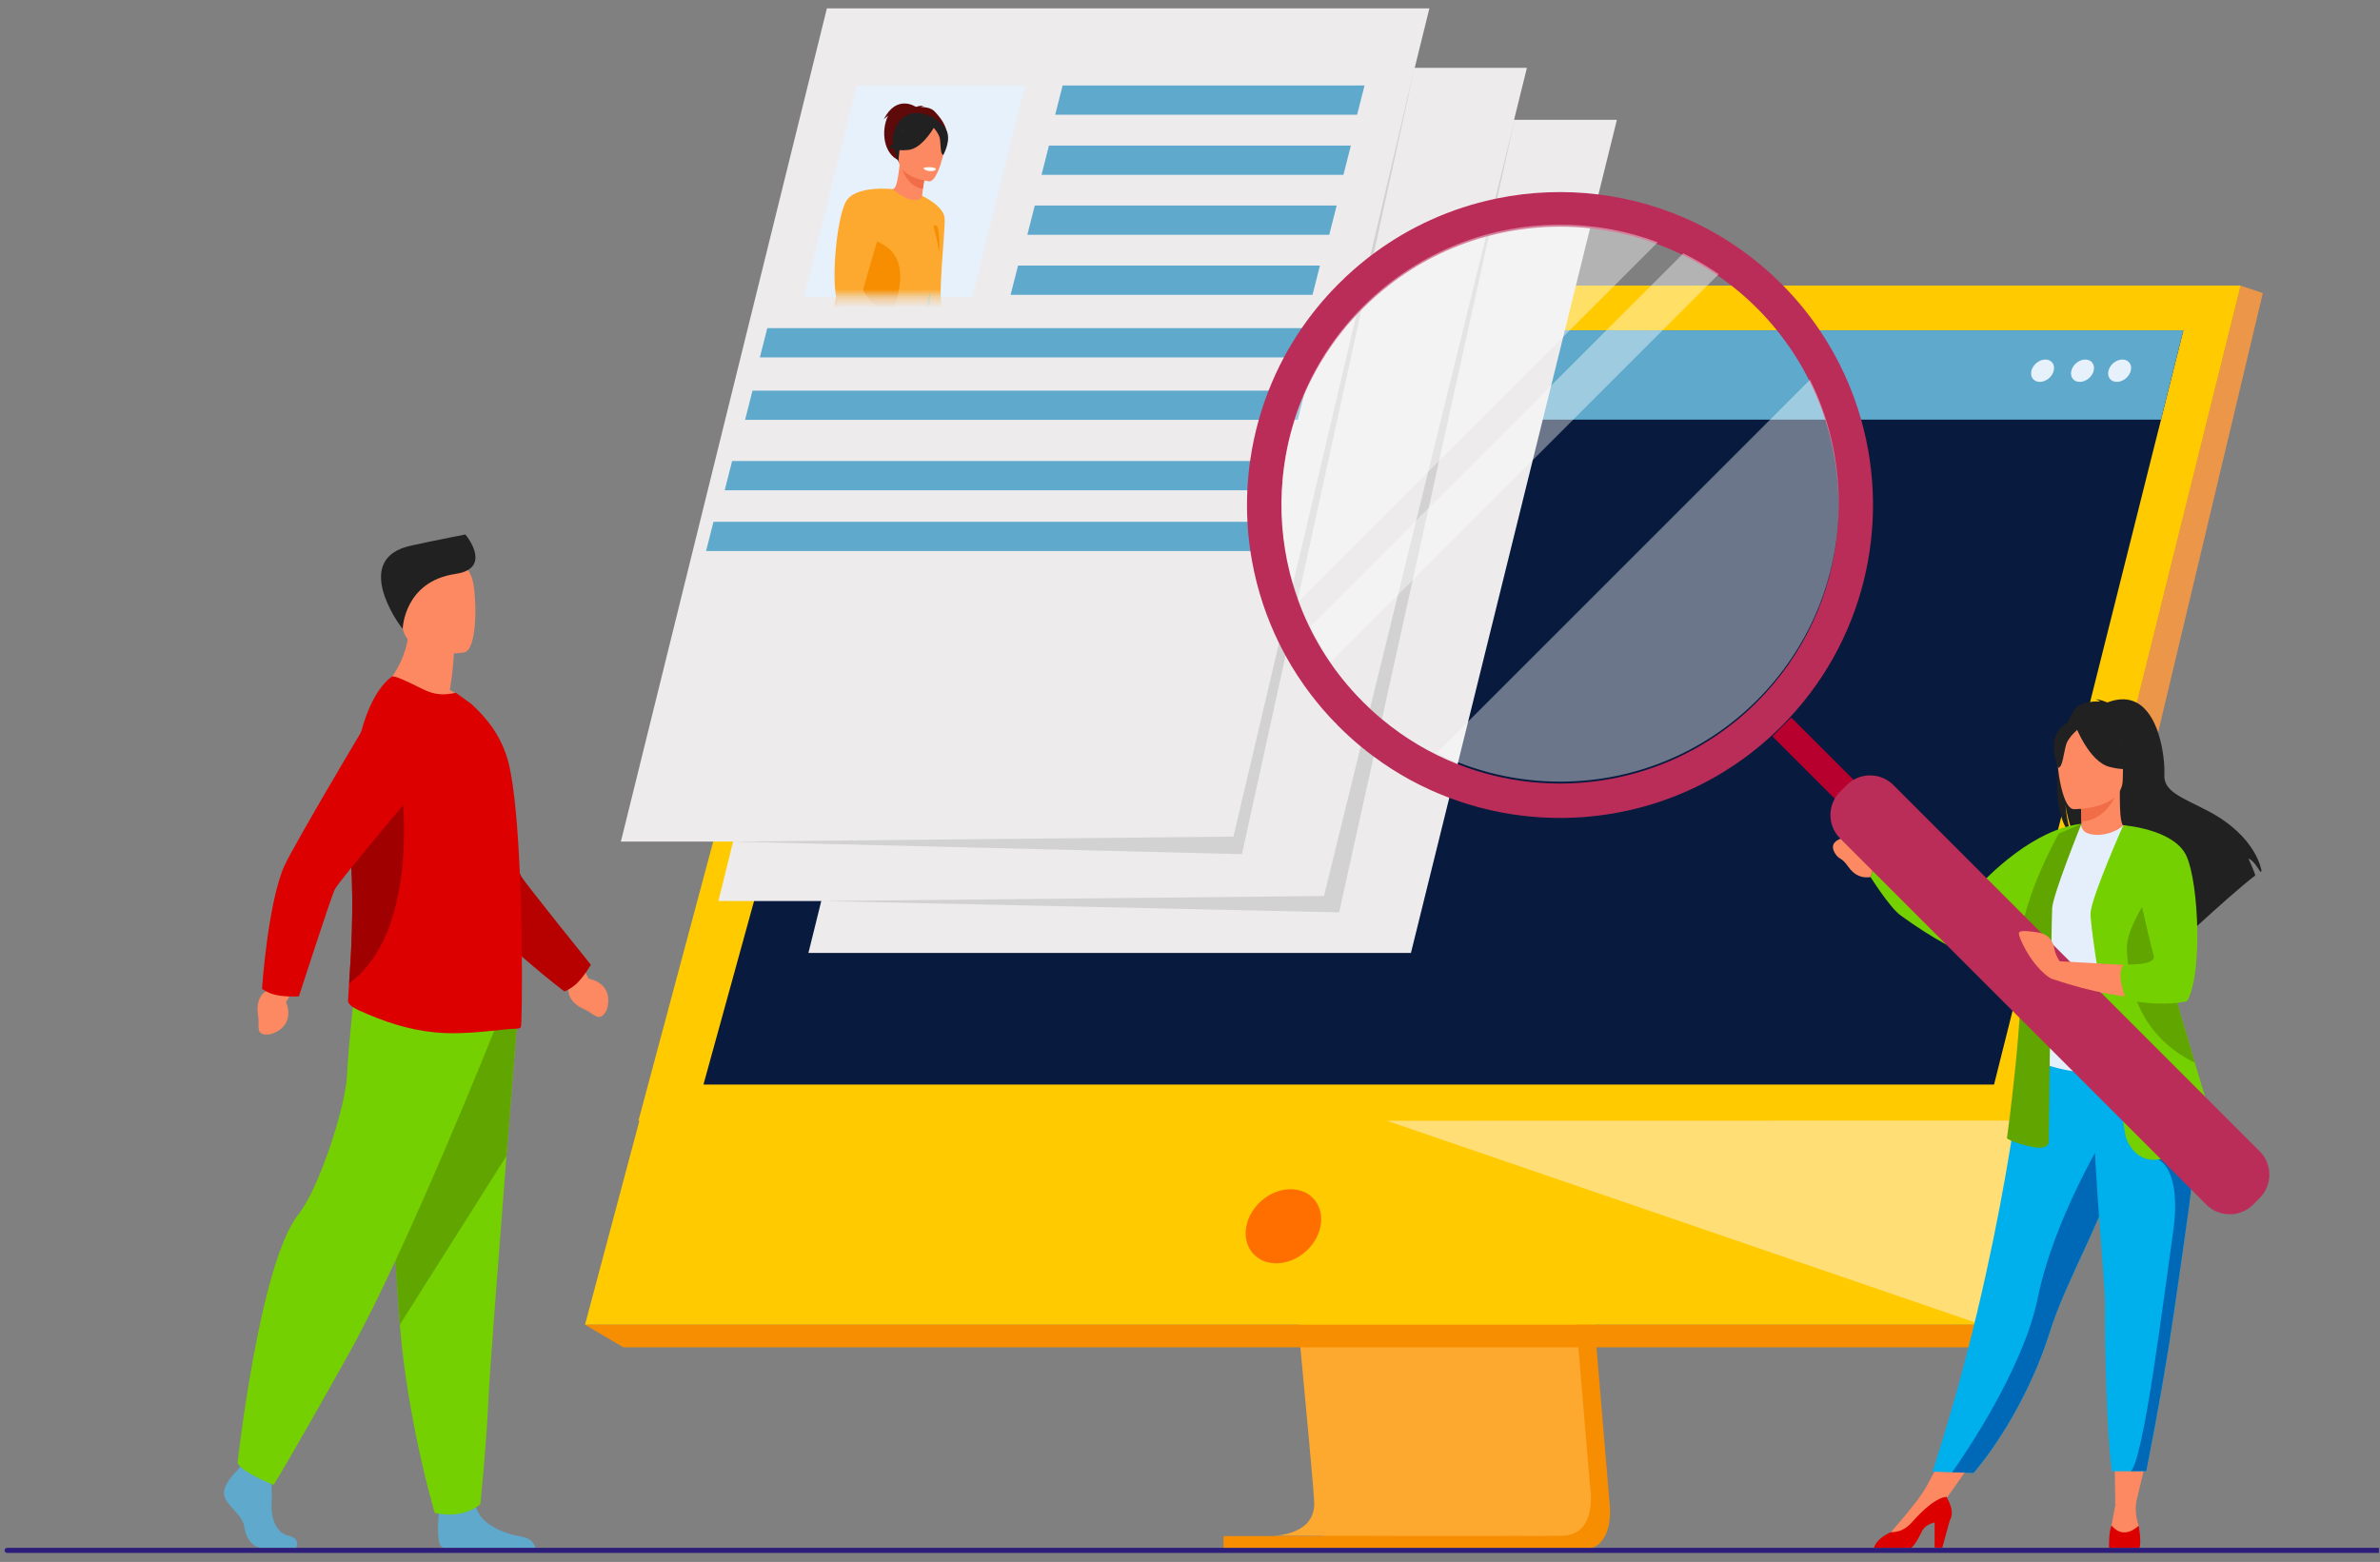 <svg width="259" height="170" viewBox="0 0 259 170" fill="none" xmlns="http://www.w3.org/2000/svg">
<rect x="0" y="0" width="259" height="170" fill="#808080" stroke="none"/>
<path d="M167.942 77.754L175.153 163.504C175.153 163.504 175.907 168.701 172.04 168.712C165.681 168.728 140.398 168.712 140.398 168.712C140.398 168.712 145.185 167.629 145.126 165.195C145.056 162.325 136.699 76.941 136.699 76.941L167.942 77.754Z" fill="#F78D00"/>
<path d="M138.346 167.155C139.596 167.161 163.748 167.236 169.94 167.155C172.638 167.123 173.112 164.759 173.134 163.224C173.144 162.492 173.053 161.948 173.053 161.948L172.864 159.719L172.385 154.038L171.965 149.019L171.421 142.568L170.963 137.123L165.837 76.192L134.593 75.379C134.593 75.379 138.115 111.114 140.603 137.123C140.883 140.02 141.147 142.799 141.389 145.395C141.47 146.224 141.545 147.032 141.621 147.823C141.852 150.284 142.062 152.546 142.245 154.538C142.342 155.588 142.434 156.569 142.514 157.462C142.832 160.968 143.021 163.208 143.021 163.634C143.021 163.881 142.999 164.113 142.961 164.328C142.45 167.064 138.82 167.155 138.346 167.155Z" fill="#FDA92F"/>
<path d="M93.818 31.087H243.817L226.251 101.652L223.844 111.313L215.664 144.183H63.662L93.818 31.087Z" fill="#FFCA00"/>
<path d="M243.817 31.087L246.251 31.9L218.901 146.639L215.664 144.183L243.817 31.087Z" fill="#EC9649"/>
<path d="M218.901 146.639H67.835L63.662 144.183H215.664L218.901 146.639Z" fill="#F78D00"/>
<path d="M165.853 167.188H133.145V168.744H165.853V167.188Z" fill="#F78D00"/>
<path d="M150.867 121.964L215.664 144.183L221.2 121.948L150.867 121.964Z" fill="#FFDE76"/>
<path d="M93.818 31.087H243.817L221.211 121.948L69.478 121.981L93.818 31.087Z" fill="#FFCA00"/>
<path d="M135.632 133.467C136.063 131.237 138.223 129.433 140.452 129.433C142.681 129.433 144.135 131.243 143.705 133.467C143.274 135.696 141.114 137.5 138.885 137.5C136.656 137.5 135.202 135.696 135.632 133.467Z" fill="#FF6F00"/>
<path d="M76.554 118.039H217L232.907 54.679L234.124 49.822L235.169 45.675L237.603 35.955H99.181L96.505 45.675L95.363 49.822L94.023 54.679L76.554 118.039Z" fill="#081A3D"/>
<path d="M99.181 35.955H237.603L235.169 45.675H96.505L99.181 35.955Z" fill="#5EA9CC"/>
<path d="M230.969 39.132C231.642 39.132 232.045 39.676 231.879 40.349C231.712 41.023 231.033 41.566 230.36 41.566C229.687 41.566 229.283 41.023 229.45 40.349C229.617 39.676 230.295 39.132 230.969 39.132Z" fill="#E7F1FC"/>
<path d="M226.93 39.132C227.603 39.132 228.007 39.676 227.84 40.349C227.673 41.023 226.994 41.566 226.321 41.566C225.648 41.566 225.244 41.023 225.411 40.349C225.578 39.676 226.262 39.132 226.93 39.132Z" fill="#E7F1FC"/>
<path d="M221.065 40.349C221.232 39.676 221.911 39.132 222.584 39.132C223.257 39.132 223.661 39.676 223.494 40.349C223.327 41.023 222.649 41.566 221.976 41.566C221.308 41.566 220.899 41.023 221.065 40.349Z" fill="#E7F1FC"/>
<path d="M25.854 160.004C25.854 160.004 24.066 161.663 24.416 162.837C24.766 164.016 26.376 164.797 26.597 166.24C26.812 167.678 27.685 168.464 28.471 168.464C29.257 168.464 32.214 168.464 32.214 168.464C32.214 168.464 32.79 167.452 31.395 167.145C30 166.838 29.473 165.147 29.559 163.58C29.645 162.013 29.43 159.918 29.43 159.918L26.462 159.218L25.854 160.004Z" fill="#5EA9CC"/>
<path d="M58.266 168.464H48.331C48.245 168.448 48.18 168.426 48.137 168.405C47.475 168.071 47.679 165.54 47.76 164.754C47.776 164.608 47.787 164.522 47.787 164.522C47.787 164.522 51.276 161.733 51.756 163.871C51.772 163.935 51.788 164 51.81 164.07C52.413 166.068 55.121 166.978 56.683 167.231C57.873 167.419 58.185 168.114 58.266 168.464Z" fill="#5EA9CC"/>
<path d="M56.268 111.254C56.268 111.254 55.741 117.861 55.116 125.809C54.27 136.601 53.253 149.859 53.15 152.374C52.978 156.735 52.278 163.709 52.278 163.709C52.278 163.709 50.62 165.368 47.308 164.668C47.308 164.668 44.351 154.711 43.511 144.172C43.501 144 43.484 143.828 43.474 143.65C42.687 132.923 41.47 110.333 41.47 110.333L56.268 111.254Z" fill="#74D000"/>
<path d="M56.268 111.254C56.268 111.254 55.741 117.861 55.116 125.809L43.511 144.172C43.501 144 43.484 143.828 43.474 143.65C42.687 132.923 41.47 110.333 41.47 110.333L56.268 111.254Z" fill="#61A500"/>
<path d="M53.845 112.04C53.845 112.04 44.297 135.982 38.019 147.231C31.74 158.48 29.779 161.62 29.779 161.62C29.779 161.62 26.182 160.182 25.854 159.202C25.854 159.202 28.256 137.484 32.461 132.191C34.836 129.197 37.631 120.22 37.76 117.08C37.889 113.941 38.611 107.727 38.611 107.727L53.845 112.04Z" fill="#74D000"/>
<path d="M63.506 105.433L64.05 106.52C64.05 106.52 66.823 106.908 66.064 109.8C66.064 109.8 65.654 110.99 64.884 110.613C64.12 110.236 64.497 110.268 63.398 109.762C62.3 109.256 61.664 108.281 61.912 107.387L61.734 106.44L63.506 105.433Z" fill="#FC8961"/>
<path d="M48.95 75.088C49.376 72.579 49.386 71.098 49.386 71.098L44.54 67.194C44.718 72.562 41.282 75.147 41.282 75.147C41.282 75.147 47.739 78.325 51.47 77.15C51.47 77.145 50.55 75.966 48.95 75.088Z" fill="#FC8961"/>
<path d="M50.528 71.006C50.528 71.006 44.362 72.029 43.786 68.184C43.21 64.334 42.02 61.879 45.934 61.06C49.844 60.242 50.835 61.599 51.336 62.837C51.842 64.07 52.117 70.64 50.528 71.006Z" fill="#FC8961"/>
<path d="M43.824 68.448C43.824 68.448 43.947 63.295 49.564 62.466C53.409 61.9 51.083 58.685 50.641 58.174C50.641 58.174 47.701 58.734 44.691 59.396C38.374 60.785 43.161 67.684 43.824 68.448Z" fill="#212121"/>
<path d="M62.86 106.946C63.684 106.1 64.297 105.002 64.297 105.002C64.297 105.002 57.291 96.3 56.726 95.4C56.155 94.496 51.901 80.026 51.901 80.026L41.147 77.845C41.147 77.845 50.124 96.37 51.61 98.626C54.066 102.358 61.422 107.91 61.422 107.91C61.422 107.91 62.208 107.608 62.86 106.946Z" fill="#B70000"/>
<path d="M56.678 111.808C56.565 111.9 56.435 111.959 56.285 111.959C54.884 111.938 50.797 112.718 47.34 112.363C44.427 112.083 41.847 111.221 39.074 109.977C38.708 109.811 37.857 109.358 37.879 108.949C37.889 108.497 37.938 107.845 37.992 107.021C38.185 104.162 38.53 99.24 38.196 93.569C38.137 92.514 38.105 91.464 38.099 90.43C38.072 82.74 39.569 75.933 42.633 73.645C42.897 73.456 44.529 74.28 46.005 75.007C47.367 75.68 48.32 75.664 49.612 75.406L51.314 76.634C52.887 78.093 54.604 80.075 55.353 83.079C55.988 85.637 56.36 90.258 56.57 95.04C56.661 97.21 56.737 99.396 56.758 101.469V101.545C56.775 101.749 56.775 101.975 56.775 102.18C56.845 107.506 56.769 111.733 56.678 111.808Z" fill="#DC0000"/>
<path d="M37.992 107.021C38.185 104.162 38.53 99.24 38.196 93.569C38.137 92.514 38.105 91.464 38.099 90.43C39.376 87.334 40.42 85.088 40.42 85.088H43.641C43.641 85.088 45.999 101.2 37.992 107.021Z" fill="#A00000"/>
<path d="M31.734 108.023L31.126 109.073C31.126 109.073 32.321 111.609 29.483 112.552C29.483 112.552 28.261 112.858 28.159 112.013C28.056 111.168 28.234 111.501 28.056 110.306C27.879 109.11 28.347 108.044 29.23 107.759L29.925 107.091L31.734 108.023Z" fill="#FC8961"/>
<path d="M30.113 108.308C31.271 108.534 32.526 108.443 32.526 108.443C32.526 108.443 35.967 97.818 36.408 96.844C36.85 95.874 46.624 84.383 46.624 84.383L42.553 74.194C42.553 74.194 31.982 91.857 30.905 94.334C29.133 98.432 28.514 107.63 28.514 107.63C28.514 107.63 29.203 108.13 30.113 108.308Z" fill="#DC0000"/>
<path d="M153.543 103.72H87.975L110.388 13.042H175.955L153.543 103.72Z" fill="#EDEBEC"/>
<path d="M143.748 98.066H78.18L100.598 7.382H166.165L143.748 98.066Z" fill="#EDEBEC"/>
<path d="M133.134 91.599H67.566L89.984 0.915H155.552L133.134 91.599Z" fill="#EDEBEC"/>
<path d="M164.825 13.042L144.082 97.522L89.575 98.066L145.729 99.299L164.825 13.042Z" fill="#D2D2D2"/>
<path d="M153.936 7.382L134.227 91.055L79.72 91.599L135.153 92.966L153.936 7.382Z" fill="#D2D2D2"/>
<path d="M105.821 32.342H87.48L93.22 9.305H111.562L105.821 32.342Z" fill="#E7F1FC"/>
<path d="M147.684 12.488H114.83L115.638 9.305H148.492L147.684 12.488Z" fill="#5EA9CC"/>
<path d="M146.198 19.025H113.344L114.152 15.842H147.006L146.198 19.025Z" fill="#5EA9CC"/>
<path d="M144.652 25.557H111.798L112.606 22.374H145.46L144.652 25.557Z" fill="#5EA9CC"/>
<path d="M142.832 32.089H109.978L110.786 28.906H143.64L142.832 32.089Z" fill="#5EA9CC"/>
<path d="M142.832 38.895H82.692L83.5 35.713H143.64L142.832 38.895Z" fill="#5EA9CC"/>
<path d="M141.227 45.697H81.082L81.89 42.514H142.035L141.227 45.697Z" fill="#5EA9CC"/>
<path d="M139.003 53.36H78.864L79.671 50.177H139.811L139.003 53.36Z" fill="#5EA9CC"/>
<path d="M136.984 59.972H76.839L77.647 56.79H137.792L136.984 59.972Z" fill="#5EA9CC"/>
<mask id="mask0_1_687" style="mask-type:luminance" maskUnits="userSpaceOnUse" x="87" y="9" width="25" height="24">
<path d="M105.821 32.342H87.48L93.22 9.305H111.562L105.821 32.342Z" fill="white"/>
</mask>
<g mask="url(#mask0_1_687)">
<path d="M107.738 35.982C107.722 36.041 107.695 36.101 107.663 36.154C107.302 36.736 101.341 36.768 100.657 36.278C100.35 36.058 100.258 33.042 100.248 29.779C100.237 25.74 100.35 21.314 100.35 21.314C100.35 21.314 102.682 22.396 102.795 23.726C102.908 25.056 101.928 33.063 102.612 33.554C103.29 34.044 106.435 34.108 107.485 34.415C107.485 34.415 107.932 35.374 107.738 35.982Z" fill="#FDA92F"/>
<path d="M101.707 12.127C101.298 11.701 100.63 11.664 100.205 11.631C100.328 11.534 100.549 11.518 100.549 11.518C100.291 11.443 99.666 11.631 99.666 11.631C99.666 11.631 97.582 10.199 96.171 12.994C96.171 12.994 96.376 12.794 96.656 12.579C95.843 14.189 96.112 16.812 97.938 17.512C99.122 17.964 105.891 16.478 101.707 12.127Z" fill="#5E0A0A"/>
<path d="M100.447 21.981C100.458 21.987 99.187 22.455 98.32 22.089C97.507 21.75 97.097 20.587 97.108 20.587C97.474 20.56 97.641 20.086 97.905 17.975L98.061 18.029L100.705 18.917C100.705 18.917 100.533 19.763 100.425 20.565C100.345 21.238 100.301 21.884 100.447 21.981Z" fill="#FC8961"/>
<path d="M100.711 18.917C100.711 18.917 100.538 19.763 100.431 20.565C98.918 20.323 98.293 18.836 98.067 18.023L100.711 18.917Z" fill="#F16D48"/>
<path d="M97.824 17.695C97.824 17.695 97.194 16.332 97.141 15.234C97.103 14.448 97.862 11.653 100.668 12.434C100.668 12.434 101.486 12.622 102.197 13.252C102.762 13.753 103.543 14.771 102.219 17.124L101.847 17.926L97.824 17.695Z" fill="#212121"/>
<path d="M101.12 19.741C101.12 19.741 97.517 19.337 97.808 17.097C98.094 14.857 97.824 13.301 100.135 13.462C102.445 13.624 102.784 14.539 102.865 15.309C102.951 16.079 102.062 19.79 101.12 19.741Z" fill="#FC8961"/>
<path d="M101.357 24.814C101.325 24.55 101.89 24.426 101.992 24.674C102.186 25.131 102.165 25.675 102.208 26.117C102.332 27.372 101.831 29.009 101.831 29.009L101.357 24.814Z" fill="#F78D00"/>
<path d="M102.924 14.055C102.455 13.311 102.019 13.403 101.755 13.575C101.131 12.315 98.46 13.672 98.46 13.672C98.013 15.245 96.737 16.015 96.737 16.015C96.737 16.015 97.34 16.505 98.901 16.311C100.129 16.16 101.212 14.582 101.615 13.915C101.804 14.13 102.197 14.631 102.278 15.078C102.385 15.67 102.31 16.855 102.66 16.86C102.649 16.86 103.624 15.169 102.924 14.055Z" fill="#212121"/>
<path d="M100.495 18.282C100.495 18.282 100.528 18.573 101.238 18.621C101.238 18.621 101.836 18.659 101.858 18.346C101.863 18.346 101.314 18.05 100.495 18.282Z" fill="white"/>
<path d="M107.738 35.982C107.722 36.041 107.695 36.101 107.663 36.154C107.302 36.736 101.341 36.768 100.657 36.278C100.35 36.058 100.253 32.315 101.093 29.079C101.292 31.017 100.926 34.884 101.939 35.201C103.091 35.562 106.23 35.568 107.738 35.982Z" fill="#80B27A"/>
<path d="M102.03 29.181C99.666 36.009 100.743 37.248 99.898 37.84C99.892 37.845 99.187 38.045 99.181 38.05C98.304 38.632 98.39 37.802 95.773 38.551C94.523 38.912 92.924 39.391 91.551 39.623C91.034 39.709 90.549 39.757 90.124 39.752C89.316 39.741 88.74 39.526 88.616 38.965C88.255 37.328 91.497 33.527 91.19 30.608C91.19 30.581 91.185 30.559 91.185 30.533C91.168 30.279 91.195 29.994 91.26 29.682C91.588 28.12 92.886 25.95 94.173 24.124C95.595 22.11 97.006 20.506 97.108 20.587C99.887 22.762 100.35 21.314 100.35 21.314C100.35 21.314 102.838 26.849 102.03 29.181Z" fill="#FDA92F"/>
<path d="M99.434 37.98C99.44 37.975 99.429 37.98 99.434 37.98C98.557 38.562 98.395 37.797 95.773 38.551C94.523 38.912 92.924 39.391 91.551 39.623C90.862 39.655 90.345 39.693 90.124 39.752C89.316 39.741 88.74 39.526 88.616 38.965C88.255 37.328 91.497 33.527 91.19 30.608C91.19 30.581 91.185 30.559 91.185 30.533C91.163 30.247 91.19 29.967 91.26 29.682C91.556 28.497 92.612 27.312 93.856 25.541C94.432 26.332 99.564 26.165 97.469 32.999C96.834 35.094 99.338 36.278 99.434 37.98Z" fill="#F78D00"/>
<path d="M97.114 20.587C97.114 20.587 93.021 20.113 92.03 21.987C91.045 23.861 90.371 30.818 91.168 33.042C91.971 35.266 97.684 38.869 98.347 39.068C99.009 39.267 99.564 38.282 99.553 38.163C99.537 38.045 93.845 32.067 93.942 31.534C94.039 31.006 97.114 20.587 97.114 20.587Z" fill="#FDA92F"/>
</g>
<path d="M233.844 157.716L232.379 163.871L230.193 163.86L230.112 157.716H233.844Z" fill="#FC8961"/>
<path d="M215.422 157.979L211.265 163.871L209.644 161.792L212.148 157.166L215.422 157.979Z" fill="#FC8961"/>
<path d="M245.976 94.889C246.025 94.856 246.068 94.829 246.111 94.803C246.111 94.803 245.632 91.038 240.209 88.228C237.366 86.752 235.416 86.144 235.53 84.275C235.578 83.472 235.449 81.523 234.851 79.735C234.393 78.368 233.661 77.091 232.525 76.483L232.519 76.477C231.685 76.036 230.64 75.95 229.321 76.456C229.321 76.456 228.443 76.068 228.05 76.127C228.05 76.127 228.368 76.187 228.534 76.359C228.222 76.337 227.845 76.343 227.452 76.402C227.043 76.461 226.623 76.58 226.235 76.8C225.82 77.037 225.417 77.662 225.061 78.529C225.04 78.588 225.013 78.642 224.991 78.701C224.846 79.084 224.706 79.504 224.582 79.962C224.361 80.753 224.183 81.647 224.054 82.568C224.011 82.875 223.979 83.182 223.946 83.494C223.946 83.505 223.946 83.516 223.941 83.526C223.769 85.416 223.85 87.366 224.313 88.885C224.436 89.294 224.587 89.676 224.776 90.015C224.835 90.123 224.894 90.231 224.964 90.333C225.002 90.387 225.04 90.446 225.077 90.495C225.207 90.678 225.357 90.845 225.513 90.99C225.433 90.823 225.352 90.624 225.271 90.376C225.255 90.328 225.239 90.274 225.223 90.22C225.196 90.128 225.163 90.026 225.137 89.918C224.986 89.342 224.857 88.578 224.77 87.565C224.786 87.689 224.932 88.777 225.303 89.875C225.336 89.961 225.363 90.053 225.395 90.139C225.411 90.182 225.427 90.225 225.443 90.268C225.546 90.527 225.659 90.775 225.783 91.006C225.815 91.071 225.853 91.13 225.89 91.189C225.923 91.243 225.955 91.297 225.993 91.345C226.682 91.798 227.484 92.449 228.341 93.219L228.346 93.225C228.642 93.494 228.949 93.774 229.256 94.07C229.838 94.625 230.425 95.217 231.001 95.826C231.658 96.515 232.299 97.22 232.902 97.915C233.036 98.071 233.166 98.222 233.295 98.373C233.575 98.701 233.839 99.024 234.097 99.337C234.2 99.466 234.302 99.595 234.404 99.724C234.533 99.891 234.657 100.053 234.776 100.209C235.831 101.604 236.504 102.74 236.461 103.219C236.461 103.219 237.231 102.498 238.351 101.469L238.61 99.918C238.75 100.198 238.761 100.731 238.75 101.103C238.771 101.081 238.798 101.06 238.825 101.033C238.917 100.952 239.008 100.866 239.1 100.78C241.162 98.901 243.919 96.423 245.433 95.276C245.233 94.625 244.7 93.489 244.679 93.446C245.153 93.58 245.707 94.436 245.976 94.889Z" fill="#212121"/>
<path d="M226.214 91.475C226.197 91.485 227.969 92.406 229.305 92.04C230.559 91.695 231.378 90.069 231.362 90.064C230.828 89.956 230.678 89.229 230.688 86.09L230.446 86.138L226.407 86.941C226.407 86.941 226.499 88.211 226.504 89.412C226.504 90.408 226.445 91.367 226.214 91.475Z" fill="#FC8961"/>
<path d="M226.407 86.935C226.407 86.935 226.499 88.206 226.504 89.407C228.766 89.342 229.962 87.28 230.452 86.138L226.407 86.935Z" fill="#F16D48"/>
<path d="M230.866 85.697C230.866 85.697 232.051 83.823 232.336 82.223C232.541 81.082 231.959 76.844 227.7 77.452C227.7 77.452 226.461 77.576 225.298 78.357C224.372 78.981 223.042 80.328 224.533 84.027L224.921 85.276L230.866 85.697Z" fill="#212121"/>
<path d="M210.301 160.176L212.444 160.241L214.765 160.311C214.765 160.311 220.123 154.35 223.123 144.792C223.193 144.571 223.268 144.345 223.343 144.118C224.986 139.326 228.395 133.305 230.193 127.861C230.479 126.994 230.737 126.176 230.969 125.406C231.044 125.158 231.114 124.915 231.184 124.673C232.509 120.074 232.891 117.053 233.246 113.828L220.274 113.93C220.269 113.93 218.179 135.96 210.301 160.176Z" fill="#00B0ED"/>
<path d="M222.089 106.477C222.121 112.648 221.184 115.298 221.184 115.298C221.184 115.298 226.736 118.12 233.338 116.041C233.413 116.014 238.303 115.034 238.303 115.034C238.19 114.786 236.844 110.516 236.736 110.284C235.341 107.29 235.153 105.842 234.986 104.921C234.679 103.203 234.673 101.426 234.824 99.751C235.228 95.314 236.423 91.631 236.423 91.631C234.625 91.222 232.939 90.5 231.071 89.8C230.64 90.338 229.326 90.898 228.184 90.871C226.87 90.845 226.445 90.279 226.51 89.665C225.11 90.446 223.99 91.184 223.99 91.184C222.799 93.252 220.382 95.26 220.209 98.432C220.166 99.213 222.083 106.305 222.089 106.477Z" fill="#E5EFFB"/>
<path d="M214.555 97.307C216.461 95.083 221.394 90.258 226.483 89.665L222.089 98.222C222.089 98.222 221.841 99.687 220.543 100.543C217.355 102.638 213.306 103.564 213.306 103.564C213.306 103.564 210.565 102.368 206.811 99.617C205.632 98.755 203.564 95.465 203.564 95.465L204.124 93.596C204.124 93.596 207.635 95.562 208.89 96.127C209.606 96.45 211.249 97.221 212.412 97.764C213.15 98.114 214.027 97.926 214.555 97.307Z" fill="#74D000"/>
<path d="M225.654 88.071C225.654 88.071 231.006 88.157 231.006 84.824C231.012 81.491 231.701 79.256 228.287 79.062C224.873 78.863 224.205 80.134 223.936 81.249C223.666 82.358 224.264 87.958 225.654 88.071Z" fill="#FC8961"/>
<path d="M225.853 78.981C225.853 78.981 227.317 82.891 229.568 83.467C231.814 84.043 232.794 83.44 232.794 83.44C232.794 83.44 231.071 82.072 230.71 79.681C230.705 79.681 226.957 77.118 225.853 78.981Z" fill="#212121"/>
<path d="M226.214 79.299C226.214 79.299 225.12 80.171 224.851 81.022C224.582 81.873 224.463 83.618 223.957 83.559C223.957 83.559 222.853 80.898 224.092 79.396C225.411 77.802 226.214 79.299 226.214 79.299Z" fill="#212121"/>
<path d="M204.124 93.602C204.124 93.602 203.37 90.882 200.382 91.265C200.037 91.372 199.035 91.771 199.676 92.842C200.15 93.634 200.355 93.225 201.098 94.286C201.841 95.346 202.649 95.589 203.57 95.46L204.124 93.602Z" fill="#FC8961"/>
<path d="M232.455 163.531C232.455 163.531 232.277 164.748 232.735 166.057C232.735 166.057 233.096 167.689 231.485 167.721C229.875 167.753 229.482 167.597 229.665 166.595C229.848 165.594 230.193 163.86 230.193 163.86L232.455 163.531Z" fill="#FC8961"/>
<path d="M229.509 168.416C229.509 168.416 229.541 168.437 229.611 168.469H232.762C232.821 168.437 232.853 168.416 232.853 168.416C233.036 167.597 232.74 166.057 232.74 166.057C230.92 167.726 229.778 166.014 229.778 166.014C229.477 166.725 229.509 168.416 229.509 168.416Z" fill="#DC0000"/>
<path d="M205.767 166.757C205.767 166.757 208.734 163.467 209.644 161.792L211.846 162.923L206.919 167.554L205.767 167.403V166.757Z" fill="#FC8961"/>
<path d="M203.925 168.469H207.98C208.373 168.179 208.734 167.5 209.192 166.595C209.434 166.111 209.978 165.847 210.532 165.696V168.437H211.372L212.169 165.524C212.692 164.56 212.213 163.682 211.841 162.923C211.41 162.923 210.258 163.214 208.066 165.685C207.344 166.493 206.553 166.784 205.761 166.762C205.751 166.768 205.74 166.773 205.729 166.778C204.415 167.371 204.033 168.109 203.925 168.469Z" fill="#DC0000"/>
<path d="M226.51 89.665C226.51 89.665 223.413 97.312 223.322 98.863C223.23 100.408 222.956 124.172 222.956 124.172C222.956 124.172 223.139 125.266 221.044 124.808C218.949 124.35 218.405 123.898 218.405 123.898C218.405 123.898 220.409 109.24 219.859 104.14C219.315 99.041 224.049 90.726 224.049 90.726L226.51 89.665Z" fill="#61A500"/>
<path d="M212.444 160.241L214.765 160.311C214.765 160.311 220.123 154.35 223.123 144.792C223.193 144.571 223.268 144.345 223.343 144.118C224.986 139.326 228.395 133.305 230.193 127.861C230.479 126.994 230.737 126.176 230.969 125.406C231.044 125.158 231.114 124.915 231.184 124.673L229.272 123.225C229.272 123.225 223.537 132.508 221.76 141.248C220.22 148.836 214.043 157.969 212.444 160.241Z" fill="#0069B7"/>
<path d="M229.073 142.061C229.041 146.31 229.256 156.084 229.811 160.128H231.862C232.999 160.128 233.564 160.112 233.564 160.112C234.953 153.079 235.939 147.258 236.66 142.244C237.253 138.13 237.775 134.603 238.179 131.566C238.583 128.507 238.868 125.949 238.971 123.79C238.987 123.451 238.998 123.117 239.003 122.799C239.008 122.476 239.014 122.164 239.008 121.857L227.802 120.764C227.937 128.2 229.089 139.59 229.073 142.061Z" fill="#00B0ED"/>
<path d="M231.862 160.123C232.999 160.123 233.564 160.106 233.564 160.106C234.953 153.074 235.939 147.252 236.66 142.239C237.253 138.125 237.775 134.598 238.179 131.561C238.583 128.502 238.868 125.944 238.971 123.785L234.856 126.202C234.856 126.202 237.479 127.129 236.477 134.14C235.476 141.151 233.257 159.132 231.862 160.123Z" fill="#0069B7"/>
<path d="M231.329 123.715C231.329 123.715 232.121 126.569 234.851 126.202C237.581 125.836 241.464 124.199 241.464 124.199C241.464 124.199 240.295 120.511 238.847 115.664C237.091 109.8 234.916 102.239 233.887 97.468C233.602 96.133 233.403 95.018 233.333 94.216L231.065 89.821C231.065 89.821 227.689 97.403 227.506 99.315C227.328 101.227 231.329 123.715 231.329 123.715Z" fill="#74D000"/>
<path d="M231.453 103.322C231.577 106.418 232.304 112.428 238.798 115.643C238.814 115.653 238.831 115.659 238.852 115.669C237.097 109.805 234.921 102.245 233.893 97.474C232.697 99.251 231.389 101.62 231.453 103.322Z" fill="#61A500"/>
<path d="M194.923 78.09L192.875 80.139L201.02 88.284L203.068 86.235L194.923 78.09Z" fill="#B8002F"/>
<path d="M245.906 130.392L245.19 131.108C243.785 132.514 241.507 132.514 240.101 131.108L200.247 91.254C198.842 89.848 198.842 87.57 200.247 86.165L200.963 85.449C202.369 84.043 204.647 84.043 206.052 85.449L245.906 125.303C247.312 126.709 247.312 128.987 245.906 130.392Z" fill="#BB2D59"/>
<path d="M202.541 45.675C201.577 42.272 200.075 38.987 198.034 35.955C196.876 34.243 195.551 32.611 194.049 31.087C193.984 31.017 193.914 30.947 193.844 30.883C188.26 25.298 181.216 22.057 173.941 21.163C170.28 20.71 166.553 20.856 162.929 21.593C162.854 21.61 162.784 21.626 162.714 21.642C162.687 21.647 162.66 21.653 162.633 21.658C157.975 22.649 153.489 24.625 149.504 27.582C149.37 27.678 149.24 27.781 149.111 27.878C149.02 27.948 148.928 28.018 148.836 28.088C147.743 28.944 146.688 29.87 145.681 30.883C145.611 30.953 145.546 31.017 145.476 31.087C144.049 32.536 142.778 34.087 141.664 35.708C141.604 35.788 141.551 35.869 141.497 35.955C140.856 36.908 140.264 37.889 139.725 38.89C139.095 40.069 138.535 41.281 138.056 42.509C137.646 43.548 137.291 44.604 136.989 45.67C136.989 45.675 136.984 45.686 136.984 45.691C136.569 47.167 136.252 48.664 136.042 50.172C135.891 51.227 135.794 52.293 135.74 53.354C135.686 54.496 135.692 55.643 135.751 56.785C135.805 57.851 135.912 58.911 136.069 59.967C136.526 63.063 137.41 66.106 138.718 69.003C138.869 69.337 139.025 69.665 139.187 69.994C139.413 70.452 139.65 70.904 139.897 71.356C140.7 72.821 141.615 74.232 142.649 75.589C143.048 76.106 143.457 76.617 143.888 77.124C144.453 77.781 145.051 78.427 145.675 79.051C146.402 79.778 147.156 80.468 147.932 81.119C147.98 81.162 148.029 81.2 148.077 81.238C148.535 81.62 149.003 81.986 149.483 82.336C152.046 84.243 154.825 85.745 157.716 86.833C160.689 87.953 163.785 88.647 166.909 88.906C167.566 88.96 168.228 88.998 168.89 89.014C177.899 89.245 186.978 85.923 193.85 79.051C202.891 70.015 205.788 57.161 202.541 45.675ZM199.929 57.948C199.267 64.684 196.359 71.238 191.2 76.402C184.981 82.622 176.725 85.573 168.573 85.255C167.91 85.228 167.248 85.18 166.591 85.115C163.877 84.829 161.195 84.183 158.621 83.166C155.692 82.013 152.908 80.382 150.382 78.276C149.989 77.948 149.607 77.614 149.23 77.264C149.181 77.221 149.133 77.177 149.09 77.134C149.041 77.091 148.998 77.048 148.955 77.005C148.745 76.806 148.54 76.607 148.33 76.402C148.11 76.181 147.889 75.955 147.673 75.724C144.744 72.611 142.601 69.035 141.238 65.239C141.039 64.695 140.861 64.14 140.694 63.586C140.576 63.176 140.463 62.767 140.36 62.358C139.515 58.987 139.262 55.503 139.59 52.062C139.59 52.046 139.596 52.029 139.596 52.019C139.8 49.881 140.237 47.759 140.899 45.697C140.899 45.691 140.904 45.681 140.904 45.675C141.195 44.765 141.529 43.866 141.911 42.983C142.978 40.506 144.388 38.142 146.149 35.961C146.483 35.546 146.828 35.142 147.189 34.744C147.323 34.593 147.458 34.447 147.598 34.302C147.781 34.103 147.969 33.909 148.158 33.715C148.217 33.656 148.271 33.597 148.33 33.543C149.213 32.66 150.134 31.846 151.093 31.098C154.292 28.589 157.878 26.817 161.62 25.778C161.653 25.767 161.68 25.762 161.712 25.751C161.82 25.718 161.927 25.692 162.04 25.665C165.638 24.722 169.369 24.448 173.047 24.846C175.498 25.11 177.921 25.675 180.258 26.532C181.206 26.882 182.137 27.275 183.053 27.722C184.383 28.368 185.675 29.122 186.914 29.973C187.431 30.328 187.942 30.705 188.443 31.098C189.402 31.846 190.323 32.665 191.206 33.543C191.981 34.318 192.708 35.126 193.381 35.966C194.765 37.684 195.939 39.515 196.892 41.426C197.587 42.81 198.163 44.232 198.626 45.681C199.892 49.622 200.333 53.78 199.94 57.867C199.935 57.894 199.935 57.921 199.929 57.948Z" fill="#BB2D59"/>
<path d="M234.059 99.03L231.071 89.821C231.082 89.827 234.846 90.942 236.741 91.9C236.741 91.9 237.926 93.429 238.658 96.951C238.658 96.951 239.434 105.411 237.705 108.507C237.705 108.507 232.245 109.601 223.505 106.596V104.592C223.505 104.592 233.063 105.093 235.023 105.319L234.059 99.03Z" fill="#FC8961"/>
<path d="M231.071 89.821C231.071 89.821 236.612 90.215 237.947 93.187C239.283 96.16 239.708 106.052 238.007 108.965C238.007 108.965 235.67 109.633 231.529 108.857C231.48 108.847 231.426 108.836 231.378 108.83C231.378 108.83 230.058 105.6 231.243 104.964C231.243 104.964 234.733 105.147 234.366 103.995C234 102.837 231.071 89.821 231.071 89.821Z" fill="#74D000"/>
<path d="M224.485 105.131C224.485 105.131 223.726 104.21 223.559 103.268C223.397 102.325 222.891 101.625 221.577 101.453C220.263 101.281 219.698 101.259 219.703 101.631C219.708 102.002 220.775 104.587 222.665 106.133C224.55 107.678 224.485 105.131 224.485 105.131Z" fill="#FC8961"/>
<path opacity="0.4" d="M183.187 27.576L142.595 68.168C143.258 69.509 144.017 70.796 144.862 72.013L187.038 29.838C185.81 28.992 184.528 28.239 183.187 27.576Z" fill="white"/>
<path opacity="0.4" d="M180.403 26.37C177.097 25.131 173.521 24.458 169.784 24.458C153.042 24.458 139.472 38.029 139.472 54.77C139.472 58.508 140.15 62.083 141.384 65.39L180.403 26.37Z" fill="white"/>
<path opacity="0.4" d="M156.359 81.943C160.409 83.946 164.965 85.072 169.784 85.072C186.526 85.072 200.096 71.502 200.096 54.76C200.096 49.94 198.971 45.379 196.968 41.335L156.359 81.943Z" fill="white"/>
<path d="M258.884 168.469V169.019H0.771C0.62 169.019 0.496 168.895 0.496 168.744C0.496 168.593 0.62 168.469 0.771 168.469H258.884Z" fill="#2C1D7B"/>
</svg>

